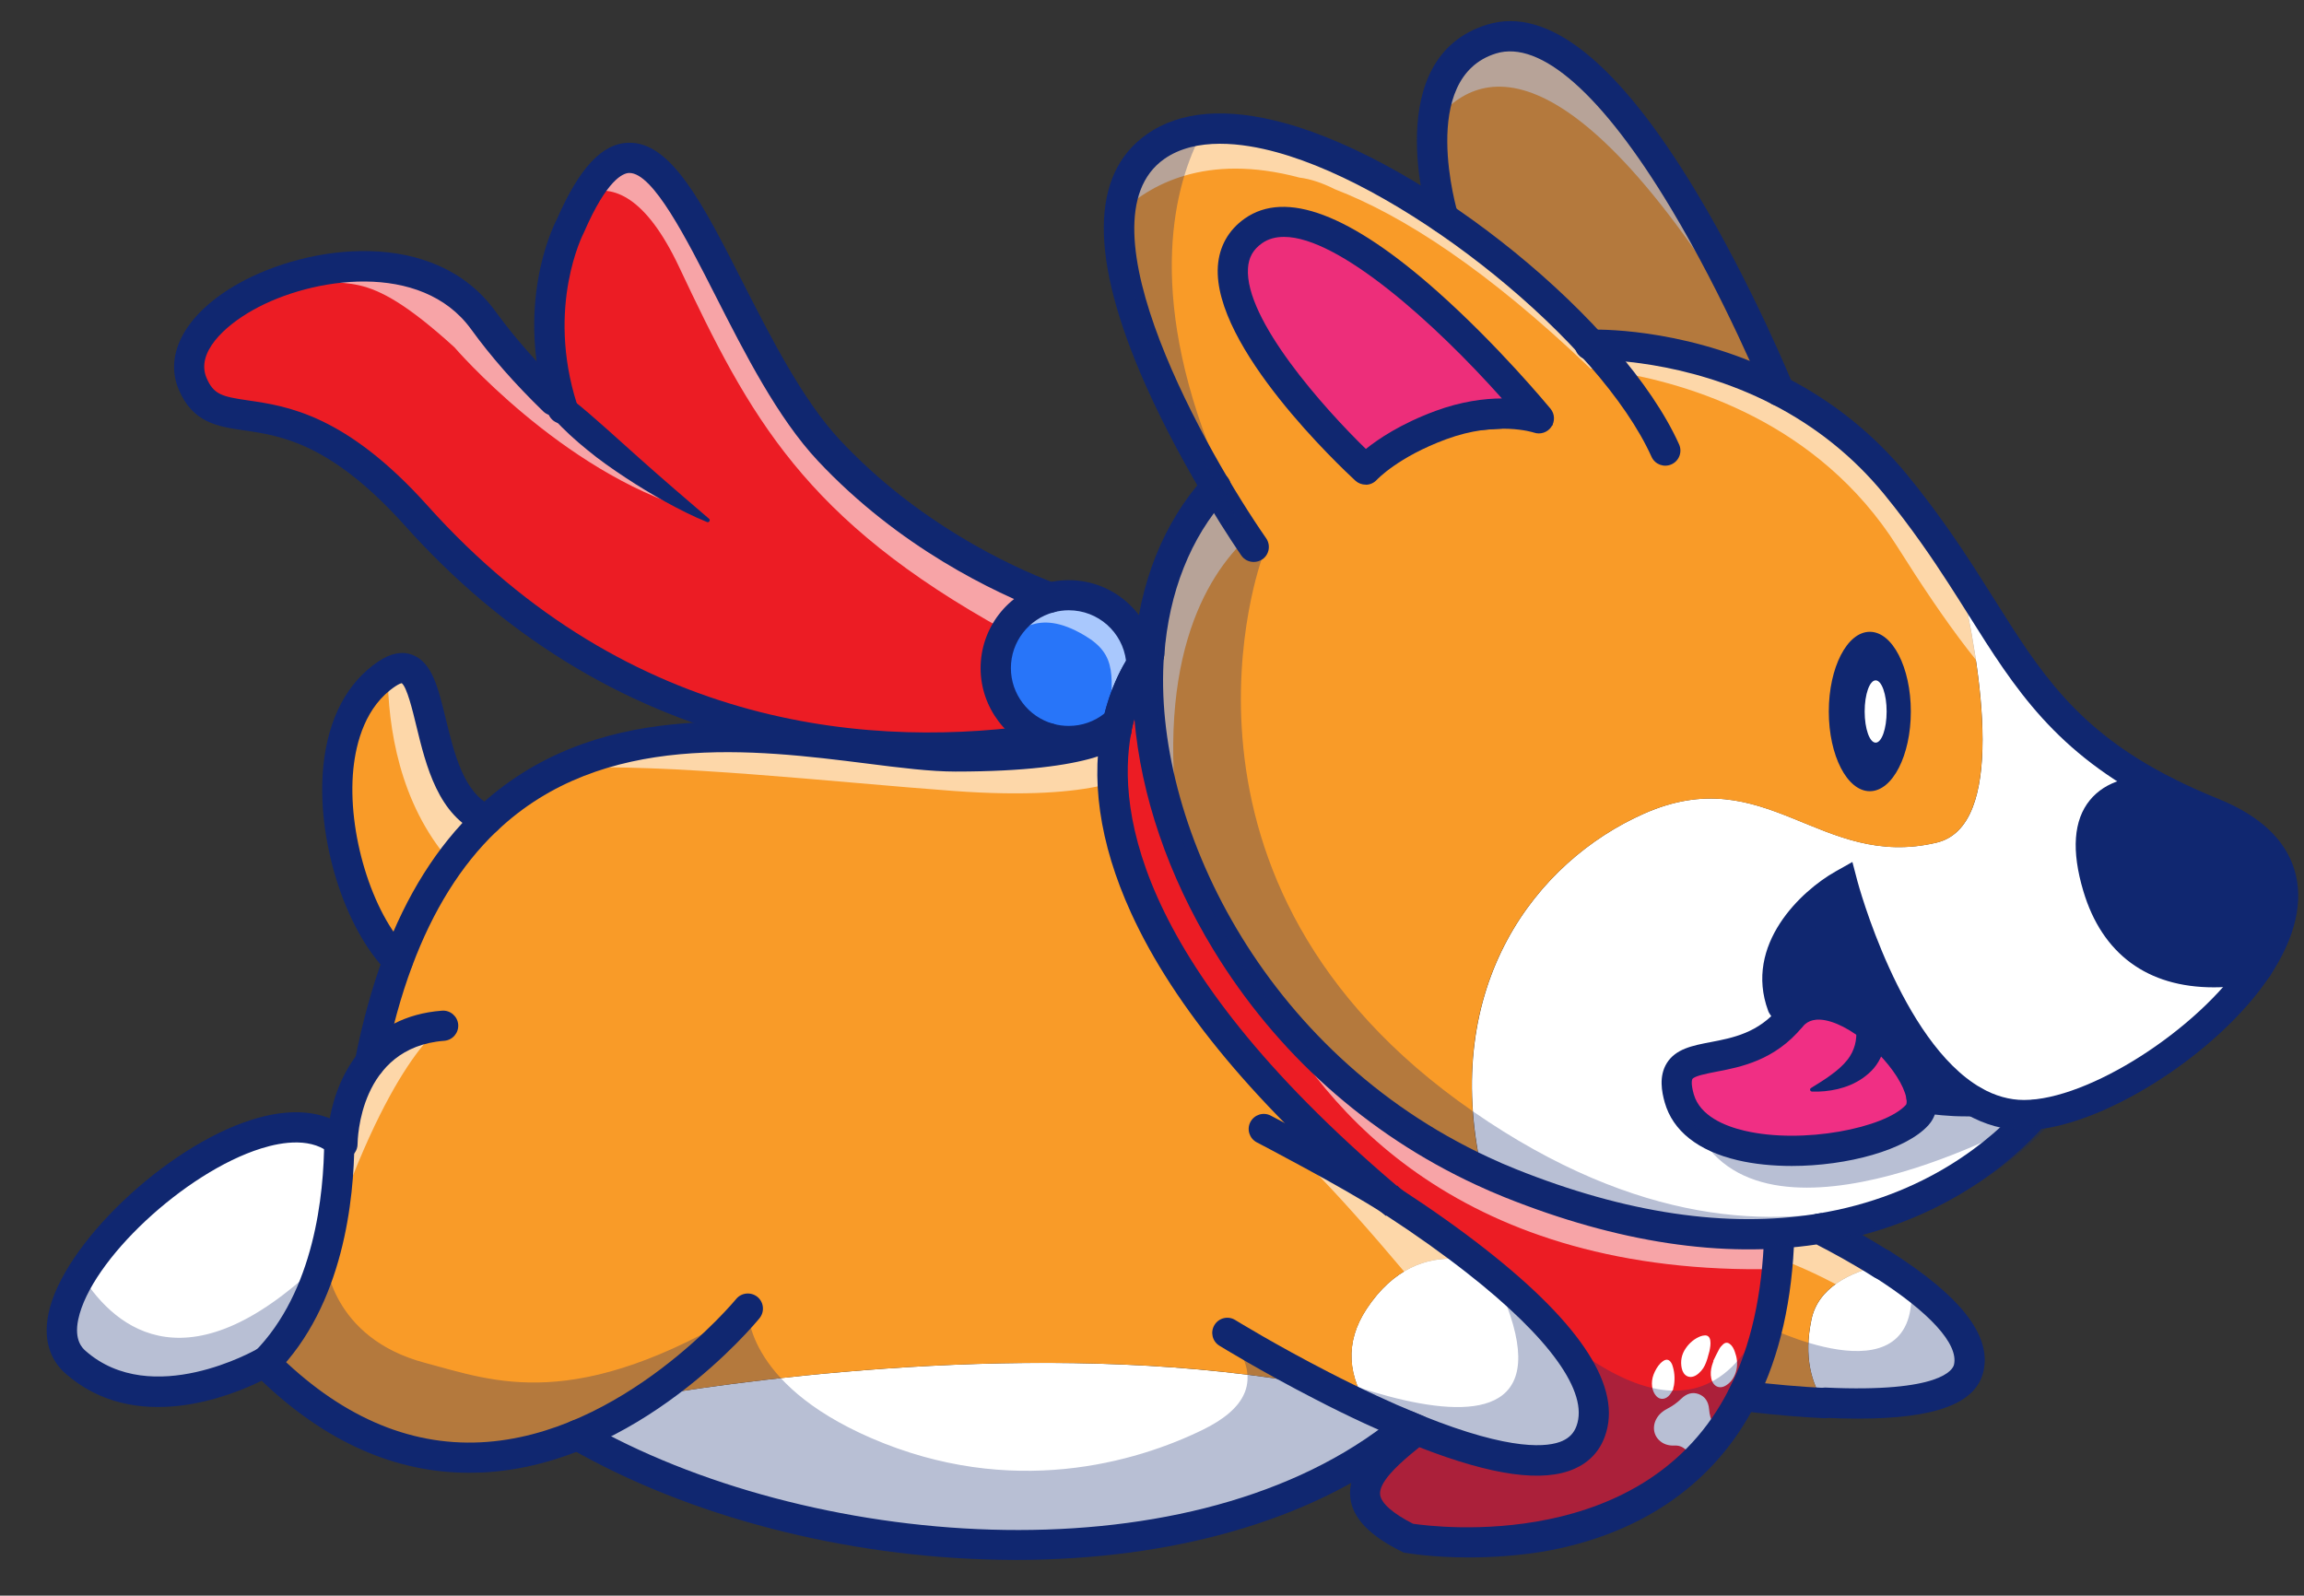 <?xml version="1.0" encoding="UTF-8"?><svg xmlns="http://www.w3.org/2000/svg" xmlns:xlink="http://www.w3.org/1999/xlink" height="1859.8" preserveAspectRatio="xMidYMid meet" version="1.0" viewBox="-54.4 -24.6 2685.1 1859.8" width="2685.1" zoomAndPan="magnify"><rect x="-54.4" y="-24.6" width="2685.1" height="1859.8" fill="#333333" stroke="none"/><g><g><g><g><g><g id="change1_16"><path d="M2390.4,1009.6c-30.3-102.1,30.1-115.1,79.4-110.6c-133.3-67.6-171.6-148.9-238.9-253.1 c-0.9-1.3-1.8-2.7-2.6-4c28.3,119.4,54.4,296.6-25.7,315.6c-135.6,32.3-198.7-96.8-341-33.8 c-125.7,55.7-237.3,199.9-189.1,416.7c0.3,0.1,0.6,0.3,0.9,0.4c10.7,5,21.6,9.7,32.7,14.2c124.5,50,228.2,63.9,312.8,58.4 c10.5-0.7,20.7-1.7,30.7-2.9c0,0,0.1,0,0.2,0c142.9-23,251.3-106.1,278.7-136.8c80.2-13.6,194.5-89.3,248.1-169.7 C2514.7,1116.3,2421.7,1115,2390.4,1009.6z M2184.9,1254.9c1.2,8.4-0.3,15.7-5.1,21c-44,48.4-252.3,69.1-277.3-19.6 c-20.6-72.8,70-21.7,129.9-94.4l0,0c-6.5-8.3-9.6-13.6-9.6-13.6c-30.8-83.6,70.4-140.8,70.4-140.8s50.9,193.9,152.6,252.1 C2223.8,1260.3,2203.5,1258.5,2184.9,1254.9z" fill="#fff"/></g></g></g></g><g><g><g><g id="change2_16"><path d="M2245.9,1259.6c-22,0.7-42.3-1.1-61-4.7c-3.5-24.9-29.8-59.9-60.9-83.2c-32.4-24.4-69.9-36-91.5-9.8 c-6.5-8.3-9.6-13.6-9.6-13.6c-30.8-83.6,70.4-140.8,70.4-140.8S2144.2,1201.3,2245.9,1259.6z" fill="#102770"/></g></g></g></g><g><g><g><g id="change3_5"><path d="M2228.2,641.9c-20.5-31.5-43.8-65.1-73.3-101c-41.2-50.3-88.9-85.1-135.7-109.1 c-104.8-54-205.3-54-219.2-53.8c-48.1-52.6-108.7-104.8-172.2-147.9l0,0c-125.3-85-261.9-134.8-335.5-83 c-102.2,71.9,4.1,285,70.2,396.6c-46.9,51.9-72.3,120-77.8,195.1c-15.6,212,126.6,480.3,387.6,601.7 c-48.2-216.8,63.4-361,189.1-416.7c142.3-63.1,205.4,66,341,33.8C2282.6,938.5,2256.5,761.4,2228.2,641.9z" fill="#f99b28"/></g></g></g></g><g><g><g><g id="change2_3"><path d="M2576.5,1104c-61.8,12.3-154.8,11-186.2-94.4c-30.3-102.1,30.1-115.1,79.4-110.6 c16.7,8.5,34.9,16.7,54.8,24.8C2624,963.9,2622.1,1035.7,2576.5,1104z" fill="#102770"/></g></g></g></g><g><g><g><g id="change3_2"><path d="M2019.2,431.8c-104.8-54-205.3-54-219.2-53.8c-48.1-52.6-108.7-104.8-172.2-147.9l0,0 c-1.1-3.7-52.4-174.9,56.2-208.5C1833.6-24.6,2019.2,431.8,2019.2,431.8z" fill="#f99b28"/></g></g></g></g><g><g><g><g id="change1_17"><path d="M1799.6,1644.1c-20,54.9-110.5,35.6-202.7-1.6c-3.6-1.4-7.1-2.9-10.6-4.4c-14.6-6-29.2-12.5-43.5-19.1 c-27-38.9-30.4-78.7-4.7-117.8c31.6-47.9,70.3-60.4,104.8-58.6c8.1,0.4,15.8,1.6,23.3,3.3l0,0 C1747.5,1509.6,1820.7,1586.2,1799.6,1644.1z" fill="#fff"/></g></g></g></g><g><g><g><g id="change1_7"><path d="M2240,1570.8c-8.8,38.1-89.3,44-167.6,40.4c-15.9-22.8-24.8-54.4-15.7-97.8c7.7-37.1,44.7-55.1,82.5-63.7 C2193.7,1484.3,2249.3,1530.5,2240,1570.8z" fill="#fff"/></g></g></g></g><g><g><g><g id="change1_4"><path d="M346.1,1292c-0.3,66.3-17.5,197.8-91.7,272.6c-0.3-0.2-0.5-0.4-0.7-0.7c0,0-132,77.4-220.1,0 c-88-77.4,211.2-348.1,311-254.2C344.6,1309.6,344.6,1302.7,346.1,1292z" fill="#fff"/></g></g></g></g><g><g><g><g id="change1_8"><path d="M1586.3,1638.2c-5.2,4.4-10.5,8.6-15.9,12.8c-233.6,178.3-674.5,157.4-952.2-2.2 c31.2-12.8,59.7-29.1,84.9-46.2c131.2-21.7,481.3-68.4,782.8-11.4c17.9,9.2,37.1,18.7,56.9,27.9 C1557.1,1625.7,1571.7,1632.2,1586.3,1638.2z" fill="#fff"/></g></g></g></g><g><g><g><g id="change3_1"><path d="M1666.3,1445.9c-7.4-1.7-15.2-2.9-23.3-3.3c-34.5-1.8-73.3,10.7-104.8,58.6c-25.7,39-22.3,78.9,4.7,117.8 c-19.8-9.2-39-18.7-56.9-27.9c-301.6-56.9-651.6-10.2-782.8,11.4c-25.2,17.1-53.7,33.4-84.9,46.2 c-102.4,42.2-233.1,46.5-363.7-84.2c74.2-74.7,91.4-206.3,91.7-272.6c2.6-19.3,9.9-51,30.5-77.1l0,0 c8.7-44.4,19.7-83.7,32.7-118.6c27-72.4,62.5-125.6,103.3-164.4l0,0c167.3-158.9,423.6-74.1,546.4-74.1 c167.2,0,187.7-30.9,187.7-30.9c-18.9,101.2,11.4,287.7,320.3,548.5c0,0,0.1,0,0.1,0.1 C1597.5,1395.3,1632.5,1419.5,1666.3,1445.9z" fill="#f99b28"/></g></g></g></g><g><g><g><g id="change3_3"><path d="M2056.6,1513.3c-9.1,43.4-0.2,74.9,15.7,97.8c-34.3-1.6-68.3-5-95.6-8.4c23.3-46.1,38.8-114.9,42.1-189.2 c10.5-0.7,20.7-1.7,30.7-2.9c0,0,0.1,0,0.2,0c5.5-0.7,10.8-1.5,16.1-2.3c18.5,9.3,45.8,23.9,73.4,41.4 C2101.3,1458.2,2064.4,1476.2,2056.6,1513.3z" fill="#f99b28"/></g></g></g></g><g><g><g><g id="change4_2"><path d="M2018.8,1413.5c-3.3,74.4-18.8,143.2-42.1,189.2c-109.1,216.2-389.6,166.1-389.6,166.1 c-78.2-38.6-53-73.7-9.2-110.8c6-5.1,12.5-10.3,19-15.5c92.2,37.1,182.6,56.5,202.7,1.6c21.1-57.9-52-134.5-133.3-198.2l0,0 c-33.7-26.4-68.7-50.6-99.1-70.3l-0.1-0.1c-308.9-260.9-339.2-447.3-320.3-548.5c0.6-3.3,1.3-6.5,2-9.6 c7.3-31.7,19.1-54.1,27.2-66.6c4.8-7.4,8.2-11.4,8.8-12c-15.6,212,126.6,480.3,387.6,601.7c0.3,0.1,0.6,0.3,0.9,0.4 c10.7,5,21.6,9.7,32.7,14.2C1830.5,1405.1,1934.2,1419.1,2018.8,1413.5z" fill="#ec1c24"/></g></g></g></g><g><g><g><g><g id="change1_12"><path d="M1918,1670.1c-2.8-1.8-5.7-3.4-8.3-5.5c-3.7-3.1-7.8-4.6-12.6-4.3c-7,0.3-13.4-1.6-18.4-6.7 c-8.3-8.5-7.2-22.1,2.5-31.1c2.5-2.3,5.3-4.1,8.1-5.5c5.6-2.9,10.8-6.6,15.5-11.2c6.4-6.2,13.3-8.2,20.5-5.5 s11.4,8.7,12.1,17.7c0.5,6.3,2,12,4.9,17.1c2.5,4.3,3.7,9.4,3.5,15.1c-0.4,9.8-6.2,17.8-14.6,20.2c-4.3,1.2-8.7,1.1-13.2-0.5 C1918.2,1669.8,1918.1,1669.9,1918,1670.1z" fill="#fff"/></g></g></g></g><g><g><g><g id="change1_13"><path d="M1935.3,1559.3c-1.6,5.1-3.6,10-7.1,13.9c-1.8,2-3.9,4-6.2,5.3c-7.4,4.3-14.6,0.7-16.5-8.3 c-1.7-8.1-0.3-16.1,4.7-23.3c4.5-6.6,10.3-11.2,17-13.9c1.7-0.7,3.6-1,5.3-1.1c3.5-0.2,5.7,2,6.3,6c0.6,4.1-0.1,8.2-1,12.4 C1937,1553.2,1936.1,1556.2,1935.3,1559.3z" fill="#fff"/></g></g></g></g><g><g><g><g id="change1_5"><path d="M1942.2,1561.7c2.3-4.7,4.6-9.5,7.1-14.1c1.1-2,2.7-3.7,4.3-5.2c2.6-2.4,5.2-2.5,7.7-0.7 c3,2.1,4.8,5.5,6.1,9.3c2.4,6.5,3.5,13.4,1.9,20.9c-1.7,7.7-5.6,14.1-11.9,18.1c-7.8,5.1-15.5,1.4-17.5-8.2 c-1-4.8-0.6-9.7,0.8-14.7c0.5-1.8,1.2-3.5,1.8-5.2C1942.4,1561.8,1942.3,1561.8,1942.2,1561.7z" fill="#fff"/></g></g></g></g><g><g><g><g id="change1_21"><path d="M1980.2,1614.7c-3.2,9.2-8.5,15.2-16.3,17.5c-8.6,2.6-14.6-4.2-12.9-14.3c0.7-4,2.1-7.8,4.4-11 c3.9-5.5,8.4-10.4,13.8-13.8c1.5-1,3.1-1.7,4.7-2.1c3.2-0.8,5.6,0.6,6.9,3.9c1.8,4.7,1.5,9.8,0.6,15 C1981.1,1611.5,1980.6,1613.3,1980.2,1614.7z" fill="#fff"/></g></g></g></g><g><g><g><g id="change1_15"><path d="M1895.8,1594.2c-1.3,2.3-2.5,4.7-4.1,6.7c-4.6,5.9-11.3,6.6-15.8,1.8c-5.4-5.9-6.7-16-3.2-25.2 c1.9-4.9,4.4-9.3,7.9-13c1.1-1.1,2.3-2.1,3.5-2.9c3.4-2.2,6.4-1.7,8.6,1.4c0.6,0.9,1.2,1.8,1.6,2.8 c2.7,7.5,3.5,15.5,2.2,24.1c-0.2,1.4-0.7,2.7-1,4C1895.7,1594,1895.8,1594.1,1895.8,1594.2z" fill="#fff"/></g></g></g></g></g><g><g><g><g id="change5_1"><path d="M1276,750.8c-8.1,12.5-20,34.9-27.2,66.6c-15.2,14-35.4,22.5-57.6,22.5c-8,0-15.7-1.1-23-3.2 c-35.8-10-62.1-42.9-62.1-81.9c0-39.4,26.8-72.5,63.1-82.2c7-1.8,14.3-2.9,21.9-2.9C1236.7,669.9,1273.9,705.7,1276,750.8z" fill="#2875f9"/></g></g></g></g><g><g><g><g id="change4_1"><path d="M1168.1,836.8c-178.9,27.2-486,21.3-737.3-259.4c-131-146.4-230-80.5-260.8-154.3 c-40.4-96.9,239.9-210.1,338.9-73.7c27.4,37.8,59.8,72.5,92.2,103c-39.3-123.2,9.1-213.1,9.1-213.1 c103.4-237.7,169.4,121,301.5,261.9c92.3,98.5,200.7,149.6,257.6,171.4c-36.4,9.6-63.1,42.8-63.1,82.2 C1106.1,793.9,1132.3,826.8,1168.1,836.8z" fill="#ec1c24"/></g></g></g></g><g><g><g><g id="change3_4"><path d="M512.6,931.9c-40.8,38.7-76.3,91.9-103.3,164.4c-70.7-71.3-109.6-270.1-12.6-334.7 C461.1,718.6,429.9,896.9,512.6,931.9z" fill="#f99b28"/></g></g></g></g><g><g><g><g id="change6_1"><path d="M2179.9,1275.9c-44,48.4-252.3,69.1-277.3-19.6c-20.6-72.8,70-21.7,129.9-94.4l0,0 c21.7-26.1,59.2-14.6,91.5,9.8c31,23.3,57.4,58.3,60.9,83.2C2186.1,1263.3,2184.7,1270.6,2179.9,1275.9z" fill="#f02f84"/></g></g></g></g><g opacity=".6"><g><g><g><g id="change1_6"><path d="M2564.7,944.3c-210.6-55.9-295-152.7-408-331.8c-92.3-146.2-245.3-190.5-329.4-203.9 c-8.5-10.5-17.6-21.1-27.2-31.6c13.9-0.3,114.3-0.2,219.2,53.8c1.9,1,3.8,2,5.7,3c45,23.9,90.4,57.9,130,106.1 c30.7,37.5,54.7,72.4,75.9,105.1c67.4,104.1,105.7,185.5,238.9,253.1c16.7,8.5,34.9,16.7,54.8,24.8 C2540.5,929.3,2553.8,936.5,2564.7,944.3z" fill="#fff"/></g></g></g></g><g><g><g><g id="change1_2"><path d="M1323.6,969.6c-30.8-78.4-44.3-158.5-38.9-231.8c5.5-75.1,30.9-143.2,77.8-195.1 c15.7,26.5,29.1,47.3,36.9,59.1C1350.9,646.9,1287.2,750,1323.6,969.6z" fill="#fff"/></g></g></g></g><g><g><g><g id="change1_19"><path d="M1827.3,408.7c-10.6-1.7-20-2.9-28.1-3.7c-120.9-115.6-218.9-178.5-297.6-208.9 c-14.5-7.3-28.5-12.1-41.6-13.7c-109.6-29.3-175.3,8.8-209.3,41.6c3.2-32.4,15.7-59.8,41.6-77.9c73.5-51.7,210.1-2,335.5,83 l0,0c63.6,43.1,124.2,95.3,172.3,148C1809.7,387.7,1818.8,398.2,1827.3,408.7z" fill="#fff"/></g></g></g></g><g><g><g><g id="change1_14"><path d="M2007.8,404.1C1776.7,7.3,1663.2,54.7,1615.5,120.5c3.5-42.6,20.1-84.9,68.5-99.9 C1811.6-18.7,1965.2,307,2007.8,404.1z" fill="#fff"/></g></g></g></g><g><g><g><g id="change1_1"><path d="M1229.1,891.1c-32.7,7.3-86.3,12.5-172.3,6.2c-137.9-10.1-333.6-32.5-454.9-26.6 c159.1-73,354.6-13.9,457.2-13.9c121,0,165.2-16.2,180.4-25.1C1241.9,849.5,1239.6,869.4,1229.1,891.1z" fill="#fff"/></g></g></g></g><g><g><g><g id="change1_18"><path d="M2240,1569.8c-2.9,12.4-13.2,21.3-28.7,27.6c-20.6-70-108.7-119.1-165.1-144c-11-4.8-20.7-8.8-28.5-11.8 c-0.3,4.4-0.7,8.6-1.1,12.9c-366.6,8.6-528.6-184.4-596.2-316c63.8,81.9,148.9,153.3,252.8,201.4c10.7,5,21.6,9.7,32.7,14.2 c148.5,59.6,267.5,68,359.8,53.1c18.5,9.3,45.8,23.9,73.4,41.4C2193.7,1483.3,2249.3,1529.5,2240,1569.8z" fill="#fff"/></g></g></g></g><g><g><g><g id="change1_9"><path d="M1276,749.8c-8.1,12.5-20,34.9-27.2,66.6c-3.3,3-6.8,5.8-10.6,8.3c4.1-61.2,10.1-85.6-28.4-108.5 c-59.4-35.4-75.6,3.5-91.9-5.5C882.7,581.1,819.4,461.2,737,286.5c-38.9-82.4-77.1-96.3-107.7-86 c92.9-155.4,158.6,167.9,282.3,299.8c92.3,98.5,200.7,149.6,257.6,171.4c7-1.8,14.3-2.9,21.9-2.9 C1236.7,668.9,1273.9,704.8,1276,749.8z" fill="#fff"/></g></g></g></g><g><g><g><g id="change1_22"><path d="M512.6,931c-14.9,14.2-29.1,30.2-42.4,48.5c-59.5-68-72.4-157.4-72.8-219.3 C460.9,718.8,430.2,896.1,512.6,931z" fill="#fff"/></g></g></g></g><g><g><g><g id="change1_10"><path d="M462,1170.8c0,0-64.7,37.5-139.6,271.7c0.5-9.3,18.6-128.9,18.6-136.9c1.3,1,2.5,2.1,3.7,3.2 c0,0,0-54.2,32-94.7l0,0C393.9,1191.9,420.7,1173.9,462,1170.8z" fill="#fff"/></g></g></g></g><g><g><g><g id="change1_11"><path d="M751.8,569.8c-152.3-44.9-276.6-189.6-276.6-189.6C364.5,279.5,353,315.9,287.8,297.7 c77.3-23.2,171.8-17.3,221.2,50.8c27.4,37.8,59.8,72.5,92.2,103C661.4,508.3,722,550.4,751.8,569.8z" fill="#fff"/></g></g></g></g><g><g><g><g id="change1_20"><path d="M1418.5,1291.3c-11.7-4.9,533.2,301.3,334.5,379C1753,1670.3,1483,1318.4,1418.5,1291.3z" fill="#fff"/></g></g></g></g></g><g opacity=".3"><g><g><g id="change2_32"><path d="M2240,1576.7c-8.8,38.1-89.3,44-167.6,40.4c-34.3-1.6-68.3-5-95.6-8.4 c-109.1,216.2-389.6,166.1-389.6,166.1c-78.2-38.6-53-73.7-9.2-110.8c6-5.1,12.5-10.3,19-15.5c-3.6-1.4-7.1-2.9-10.6-4.4 c-5.2,4.4-10.5,8.6-15.9,12.8c-233.6,178.3-674.5,157.4-952.2-2.2c-102.4,42.2-233.1,46.5-363.7-84.2 c-0.3-0.2-0.5-0.4-0.7-0.7c0,0-132,77.4-220.1,0c-26.1-22.9-18.1-62.9,8.5-105.3c38.4,59.6,124.9,132.5,282.4-23.1 c0,0,0,0,0,0.1c0.1,3.8,7.1,93.4,116.2,122.4c80.9,21.5,174.4,59.6,376.3-63.4c0,0-5.3,86.3,143.3,150.9 c163.9,71.2,309.4,28.4,387-9.6c45.4-22.3,75.1-56,28.6-112.8c0,0,445.8,228.4,314.8-57.3c0,0,0,0,0.1,0.1s0.3,0.3,0.6,0.5 c1.7,1.6,6.9,6.2,14.8,12.7c0,0,0,0,0.1,0c50.5,42,208.2,207,291.7,33.7c0,0,180.4,92.5,175-39.9 C2214.2,1509.3,2247.3,1544.8,2240,1576.7z" fill="#102770"/></g></g></g></g><g opacity=".3"><g><g><g id="change2_10"><path d="M2019.2,431.8c-104.8-54-205.3-54-219.2-53.8c-48.1-52.6-108.7-104.8-172.2-147.9l0,0 c-1.1-3.7-52.4-174.9,56.2-208.5C1833.6-24.6,2019.2,431.8,2019.2,431.8z" fill="#102770"/></g></g></g></g><g><g><g><g id="change2_12"><path d="M2236.3,1276.6c-18.6,0-37-1.7-54.7-5.1c-9.5-1.9-15.8-11.1-13.9-20.6s11.1-15.8,20.6-13.9 c18.1,3.5,37.3,5,57,4.4h0.6c9.7,0,17.6,7.9,17.6,17.6c0,9.7-7.8,17.6-17.6,17.6C2242.7,1276.5,2239.5,1276.6,2236.3,1276.6z" fill="#102770"/></g></g></g></g><g><g><g><g id="change2_21"><path d="M2304.5,1292.7c-23.1,0-45.7-6.3-67.4-18.6c-86-49.2-136.4-184.1-153.9-239.3 c-24.1,18.9-61,57-44.5,104.9c1.2,1.8,3.7,5.6,7.6,10.6l3.7,4.8v6c0,9.7-7.9,17.6-17.6,17.6c-6,0-11.3-3-14.5-7.6 c-6.6-8.5-9.9-14.1-10.3-14.7l-0.8-1.4l-0.6-1.5c-28.5-77.3,38.8-139.9,78.3-162.2l19.9-11.2l5.8,22.1 c0.5,1.9,50.2,187.5,144.3,241.3c16.3,9.3,33.1,14,49.9,14c74.7,0,202.1-81.3,257.3-164.1c16.6-24.8,34.2-61.3,24.2-94 c-7.6-24.8-30.5-45-68-60.1c-20.1-8.1-39-16.7-56.2-25.4c-121-61.3-167.7-135.5-221.8-221.5c-7.7-12.2-15.6-24.8-24-37.7 c-17.7-27.4-42.3-63.8-74.7-103.5c-35.5-43.3-79.3-78.5-130.1-104.6c-101.7-52.3-199.9-52-210.8-51.8h-0.8 c-9.7,0.8-17.8-6.4-18.7-16s6.5-18.2,16.1-19.1c0,0,1.1-0.1,3-0.1c18.9-0.4,120.1,0.6,227.2,55.7 c55.1,28.3,102.6,66.5,141.2,113.6c33.6,41,58.8,78.5,77.1,106.6c8.4,13.1,16.4,25.8,24.2,38.1 c53.4,84.9,95.6,151.9,207.9,208.8c16.3,8.3,34.3,16.4,53.5,24.2c47.8,19.3,77.6,47,88.5,82.4c11.2,36.3,1.3,79.1-28.5,123.9 C2529.6,1205.4,2390.3,1292.7,2304.5,1292.7z" fill="#102770"/></g></g></g></g><g><g><g><g id="change2_30"><path d="M1284.8,755.6c-0.4,0-0.9,0-1.3,0c-9.7-0.7-17-9.2-16.3-18.9c6-81.6,34.5-152.7,82.3-205.6 c6.5-7.2,17.7-7.8,24.9-1.3s7.8,17.7,1.3,24.9c-42.5,47.1-67.9,110.9-73.3,184.6C1301.6,748.6,1293.9,755.6,1284.8,755.6z" fill="#102770"/></g></g></g></g><g><g><g><g id="change2_29"><path d="M2065.8,1425.1c-8.5,0-16-6.2-17.4-14.8c-1.5-9.6,5-18.6,14.6-20.2c128.3-20.6,205.1-88.2,239.4-126.7 c6.5-7.3,17.6-7.9,24.9-1.4c7.3,6.5,7.9,17.6,1.4,24.9c-37.5,42-121.1,115.7-260.1,138 C2067.6,1425,2066.7,1425.1,2065.8,1425.1z" fill="#102770"/></g></g></g></g><g><g><g><g id="change2_26"><path d="M1406.7,630.4c-5.6,0-11.1-2.6-14.5-7.6c-2.6-3.8-65.3-94.5-111.7-199c-65.2-147.1-64.7-245.3,1.6-291.9 c38.7-27.2,92.7-31.6,160.5-13.1c167.4,45.8,395.2,231.3,459.8,374.5c4,8.9,0.1,19.3-8.8,23.3c-8.9,4-19.3,0.1-23.3-8.8 c-60-133.1-280.6-312.2-437-355c-39.3-10.8-93.9-18.1-130.9,7.9c-103.8,73,50.5,343.9,118.8,442.1c5.5,8,3.6,19-4.4,24.5 C1413.7,629.4,1410.2,630.4,1406.7,630.4z" fill="#102770"/></g></g></g></g><g><g><g><g id="change2_4"><path d="M2019.2,448.7c-7,0-13.5-4.1-16.3-11c-0.5-1.1-46.8-114.4-110.5-220.3 c-79.3-131.9-151.5-195.7-203.3-179.7c-91.7,28.3-45,185-44.5,186.6c2.8,9.3-2.4,19.1-11.7,22s-19.1-2.4-22-11.7 c-2.4-7.8-57.3-191.9,67.8-230.5c70.8-21.9,152.9,43.9,244,195.5c65.1,108.2,112.3,223.7,112.7,224.9c3.7,9-0.7,19.3-9.7,22.9 C2023.7,448.2,2021.4,448.7,2019.2,448.7z" fill="#102770"/></g></g></g></g><g><g><g><g><g><g id="change7_1"><path d="M1739,463.7l-110.5,7.6l-91.3,52.1c0,0-227.6-209.7-130.9-278.2C1503.1,176.9,1739,463.7,1739,463.7z" fill="#ed2e7a"/></g></g></g></g><g><g><g><g id="change2_13"><path d="M1536.1,533.6l-4.4-4.1c-6.7-6.1-163.2-151.5-157.3-242.3c1.3-20.4,10.5-36.8,27.3-48.6 c101.8-72,333.9,208,343.8,219.9l10.1,12.3l-124.5,8.6L1536.1,533.6z M1441.5,243c-11.4,0-21.7,2.8-30.4,9 c-12.7,9-19.4,20.8-20.3,36.3c-4.9,75.1,122.3,200.8,147.7,225l87.7-50l96.3-6.6C1659.5,383,1522,243,1441.5,243z" fill="#102770"/></g></g></g></g></g><g><g><g><g id="change2_33"><path d="M1537.2,540.3c-4.4,0-8.7-1.6-12-4.6c-17-15.7-166.4-156.2-160.3-249.8c1.5-23.1,12.3-42.3,31.2-55.7 c47.7-33.7,123.2-5.2,224.5,84.8c71.3,63.3,129.5,133.9,132,136.8c5,6.1,5.4,14.8,0.8,21.3c-4.5,6.4-12.8,9.1-20.2,6.5 c-0.9-0.3-43.4-14-102.3,7.8c-56.1,20.7-80.4,46.9-80.7,47.2c-3.2,3.5-7.6,5.6-12.3,5.8 C1537.7,540.3,1537.4,540.3,1537.2,540.3z M1442,251.5c-9.7,0-18.4,2.3-25.6,7.4c-10.4,7.3-15.6,16.6-16.4,29.2 c-3.9,59.9,89,163.5,137.4,210.6c14.4-11.6,40.7-29.4,81.3-44.4c29.9-11,56.3-14.4,77.2-14.5 C1617.7,352,1505.8,251.5,1442,251.5z" fill="#102770"/></g></g></g></g></g><g><g><g><g id="change2_7"><path d="M2525.5,1126.2c-77,0-130.1-38.7-152-112.3c-14-47-11.4-82.6,7.7-105.9c18-21.9,48.3-31.1,90.1-27.3 c9.7,0.9,16.8,9.4,15.9,19.1c-0.9,9.7-9.4,16.8-19.1,15.9c-20.3-1.8-47.1-0.8-59.7,14.5c-11.1,13.5-11.5,38.9-1.2,73.5 c21.4,72.1,77.2,99.7,165.9,82.1c9.6-1.9,18.8,4.3,20.7,13.8s-4.3,18.8-13.8,20.7C2560.7,1124.3,2542.5,1126.2,2525.5,1126.2z" fill="#102770"/></g></g></g></g><g><g><g><g id="change2_19"><path d="M1976.7,1619.6c-2.7,0-5.4-0.6-7.9-1.9c-8.7-4.4-12.2-15-7.8-23.7c24.9-49.2,38.5-110,40.6-180.7 c0.3-9.7,8.6-17.3,18.1-17.1c9.7,0.3,17.4,8.4,17.1,18.1c-2.2,75.9-17.1,141.7-44.4,195.5 C1989.4,1616.1,1983.2,1619.6,1976.7,1619.6z" fill="#102770"/></g></g></g></g><g><g><g><g id="change2_11"><path d="M1284.7,755.6c-9.7,0-17.6-7.9-17.6-17.6c0-4.9,2-9.3,5.2-12.5s7.6-5.2,12.5-5.2l0,0 c9.7,0,17.6,7.9,17.6,17.6C1302.4,747.7,1294.5,755.6,1284.7,755.6z" fill="#102770"/></g></g></g></g><g><g><g><g id="change2_14"><path d="M1596.9,1659.4c-2.1,0-4.3-0.4-6.5-1.2c-3.7-1.5-7.4-3-11-4.5c-13.8-5.7-28.2-12.1-44-19.4 c-18.8-8.7-38.2-18.2-57.6-28.3c-62.8-32.3-110.6-61.8-111.1-62.1c-8.3-5.1-10.8-15.9-5.7-24.2s15.9-10.9,24.2-5.7 c0.5,0.3,47.3,29.1,108.8,60.7c19,9.8,38,19.1,56.3,27.6c15.3,7.1,29.3,13.3,42.8,18.8c3.5,1.5,6.9,2.9,10.3,4.3 c9,3.6,13.5,13.8,9.9,22.8C1610.5,1655.2,1603.9,1659.4,1596.9,1659.4z" fill="#102770"/></g></g></g></g><g><g><g><g id="change2_24"><path d="M1567,1392.3c-3.3,0-6.6-0.9-9.6-2.8c-46.7-30.3-146.1-82.1-147.1-82.6c-8.6-4.5-12-15.1-7.5-23.7 c4.5-8.6,15.1-12,23.7-7.5c4.1,2.2,101.9,53.1,150,84.3c8.2,5.3,10.5,16.2,5.2,24.4C1578.4,1389.5,1572.8,1392.3,1567,1392.3z" fill="#102770"/></g></g></g></g><g><g><g><g id="change2_18"><path d="M2110.7,1628.9c-12.2,0-25.3-0.3-39.2-1c-9.7-0.4-17.2-8.7-16.8-18.4s8.7-17,18.4-16.8 c135.1,6.2,148.4-21.2,149.7-26.7c5.5-23.9-28.4-61.2-93.1-102.3c-8.2-5.2-10.6-16.1-5.4-24.3c5.2-8.2,16.1-10.6,24.3-5.4 c82.6,52.5,118.1,98.3,108.5,139.9C2248.5,1611.2,2201.7,1628.9,2110.7,1628.9z" fill="#102770"/></g></g></g></g><g><g><g><g id="change2_20"><path d="M492.1,1692c-86,0-167.1-36-241.6-107.3c-36.5,18.1-147.3,63-228.5-8.3c-13.3-11.7-27.6-33.5-19.8-70.5 c17-80.2,136.6-194,237.1-225.5c35.2-11,65.9-11.4,90.6-1.5c9.3-51.6,43.6-118.9,130.8-125.5c9.7-0.7,18.1,6.5,18.9,16.2 c0.7,9.7-6.5,18.1-16.2,18.9c-99.4,7.5-101,115.8-101.1,120.4c0,7-4.2,13.3-10.7,16.1c-6.4,2.8-13.9,1.5-19-3.3 c-22.2-20.9-57.2-15.7-82.7-7.7c-89,27.9-198.5,130.2-213.1,199.2c-5.2,24.6,5.2,33.8,8.6,36.8c77.3,67.9,198.3-1.3,199.5-2 c6.9-4,15.7-2.9,21.4,2.8c74.1,74.3,154.6,109.9,239.5,105.7c165.9-8.1,296.4-165.4,297.7-167c6.1-7.5,17.2-8.6,24.8-2.5 c7.5,6.1,8.6,17.2,2.5,24.8c-5.7,7-141.4,170.9-323.1,179.9C502.4,1691.8,497.2,1692,492.1,1692z" fill="#102770"/></g></g></g></g><g><g><g><g id="change2_22"><path d="M1128.8,1793.6c-6.1,0-12.2-0.1-18.3-0.2c-179.7-3-362.4-50.4-501.1-130.2c-8.4-4.8-11.3-15.6-6.5-24 s15.6-11.3,24-6.5c258.2,148.4,694.7,185.3,932.8,3.5c5.1-3.9,10.3-8,15.3-12.3c7.5-6.3,18.6-5.3,24.8,2.2s5.3,18.6-2.2,24.8 c-5.4,4.6-11,9-16.6,13.3C1471.4,1747.9,1311.4,1793.6,1128.8,1793.6z" fill="#102770"/></g></g></g></g><g><g><g><g id="change2_34"><path d="M376.6,1231.8c-1.1,0-2.3-0.1-3.4-0.3c-9.5-1.9-15.8-11.1-13.9-20.7c8.7-44.3,20-85.1,33.5-121.4 c26.3-70.6,62.5-128.1,107.7-171c0.3-0.2,0.5-0.5,0.8-0.7c135.4-127.9,322.2-104.5,458.6-87.3c38.9,4.9,72.5,9.1,99.2,9.1 c140.6,0,171.6-22.4,174.2-24.5c5.7-6.8,15.7-8.4,23.3-3.4c8.1,5.4,10.3,16.3,4.9,24.4c-6,9.1-38.4,38.7-202.4,38.7 c-28.9,0-63.5-4.3-103.6-9.4c-129.7-16.3-307.3-38.6-430.7,78.6c-0.2,0.2-0.5,0.5-0.8,0.7c-40.9,39.1-73.9,91.9-98.2,157.1 c-12.9,34.5-23.6,73.5-32,115.9C392.2,1226,384.8,1231.8,376.6,1231.8z M1232.1,816.4L1232.1,816.4L1232.1,816.4z M1232.1,816.4L1232.1,816.4L1232.1,816.4z M1232.1,816.4L1232.1,816.4L1232.1,816.4z M1233.4,814.7L1233.4,814.7 L1233.4,814.7z" fill="#102770"/></g></g></g></g><g><g><g><g id="change2_27"><path d="M1657.1,1790.7c-42.4,0-71.2-5-73.1-5.3l-2.5-0.4l-2.2-1.1c-37.5-18.5-57.1-38.9-60-62.3 c-3.7-30,20.5-55.1,47.2-77.7c6.1-5.2,12.4-10.2,19.4-15.8l8-6.4l9.5,3.8c104.7,42.2,147.1,36.5,163,29.4 c8.2-3.7,13.5-9.2,16.5-17.5c14.3-39.3-31-102.6-127.6-178.3c-27.9-21.9-59.3-44.3-93.7-66.7h-1.2l-5.2-4.4 c-143.2-121-241.3-238.4-291.6-348.9c-37.1-81.5-47.9-157.7-32.2-226.3c7.7-33.8,20.4-57.9,29.6-72.3 c5.9-9.2,10.1-13.9,10.6-14.4l34.2-37l-3.7,50.3c-14.1,192,113.7,462.3,378.4,584.9c10.2,4.8,20.8,9.4,31.8,13.8 c128.1,51.4,246,68.9,350.4,52.1l5.6-0.9l5.1,2.6c18.4,9.3,46.3,24.1,74.9,42.3c8.2,5.2,10.6,16.1,5.4,24.3 c-5.2,8.2-16.1,10.6-24.3,5.4c-24.9-15.8-49.3-29-66.8-38c-109.4,16.3-231.6-2.2-363.4-55c-11.6-4.7-22.9-9.6-33.6-14.6 c-126.6-58.7-232.4-153.3-305.8-273.7c-52.8-86.6-84.5-180-92.2-269.5c-0.7,2.5-1.3,5-1.9,7.7 c-19.7,86.2-5.7,270.2,307.6,536.6h0.8l4,3.9c36.2,23.6,69.5,47.2,98.9,70.3c112.7,88.4,159.5,161.7,138.9,218.1 c-6.3,17.4-18.2,30-35.3,37.6c-36.6,16.3-95.8,8.1-180.9-25.1c-3.7,3-7.2,5.9-10.6,8.7c-15.9,13.4-36.7,32.8-35.1,46.6 c1.2,10,14.8,21.9,38.3,33.9c26.7,4,271.7,34.6,368.4-157l5.6-11l12.3,1.5c33.9,4.2,65.7,6.9,94.3,8.3 c9.7,0.4,17.2,8.7,16.8,18.4c-0.5,9.7-8.8,17.1-18.4,16.8c-26.1-1.2-54.6-3.6-84.9-7.1c-48.3,87.3-131.9,143.4-242.6,162.6 C1712.1,1789,1682.2,1790.7,1657.1,1790.7z" fill="#102770"/></g></g></g></g><g><g><g><g id="change2_6"><path d="M1191.1,856.8c-9.4,0-18.8-1.3-27.8-3.8c-44-12.3-74.9-52.9-74.9-98.8c0-46.5,31.3-87.3,76.2-99.2 c8.7-2.3,17.6-3.4,26.4-3.4c54.9,0,99.9,42.9,102.4,97.7l0.3,5.6l-3.1,4.7c-7.7,11.9-18.3,32.2-24.9,61l-1.2,5.3l-4,3.7 C1241.6,847.1,1216.9,856.8,1191.1,856.8z M1191.1,686.7c-5.8,0-11.7,0.8-17.4,2.3c-29.4,7.8-50,34.6-50,65.1 c0,30.1,20.2,56.8,49.2,64.9c5.9,1.7,12,2.5,18.2,2.5c15.3,0,29.9-5.1,41.8-14.6c6.9-27.1,16.8-47.6,25-61.3 C1253.8,712.2,1225.4,686.7,1191.1,686.7z" fill="#102770"/></g></g></g></g><g><g><g><g id="change2_15"><path d="M1169.2,689.6c-2.1,0-4.2-0.4-6.3-1.2c-57.9-22.2-169.3-74.7-264.1-175.8 c-46.8-49.9-85.3-125.5-119.2-192.2C745.4,253.2,706.7,177,679.1,177c-0.2,0-0.3,0-0.4,0c-6.8,0.2-25.6,7.3-52.3,68.7 l-0.6,1.3c-0.4,0.8-44.2,85.3-7.8,199.4c3,9.3-2.2,19.2-11.4,22.1c-9.3,3-19.2-2.2-22.1-11.4c-39.7-124.4,4.9-216.3,10-226 c26.2-60,52.7-88.4,83.3-89.3c49.8-1.6,86.8,70.9,133.4,162.6c32.9,64.6,70.1,137.8,113.5,184.1c90,96,195.9,145.9,251.1,167 c9.1,3.5,13.6,13.7,10.1,22.7C1183,685.3,1176.3,689.6,1169.2,689.6z" fill="#102770"/></g></g></g></g><g><g><g><g id="change2_5"><path d="M1029.6,864.3c-71.1,0-140.4-8.5-207.2-25.5c-154.8-39.4-291-123.6-404.6-250.4 C331.1,491.7,272.6,483.2,229.9,477c-30.7-4.5-59.7-8.7-76.1-47.8c-17.6-42,9.2-89.3,69.7-123.3 c81.4-45.7,228.2-65.9,299.6,32.5c21.8,30,48.7,60.7,80.1,91.2c7,6.8,7.2,17.9,0.4,24.9c-6.8,7-17.9,7.2-24.9,0.4 c-32.9-31.9-61.2-64.1-84.1-95.8c-58.1-80-185.8-60.7-253.9-22.5c-34.3,19.2-66.6,50.1-54.5,79c8.3,19.8,18.3,22.1,48.6,26.5 c45.4,6.6,113.9,16.6,209.1,122.7c237,264.4,523.2,283.9,721.5,253.7c9.6-1.4,18.6,5.1,20.1,14.8c1.5,9.6-5.1,18.6-14.8,20.1 C1123.1,860.7,1076,864.3,1029.6,864.3z" fill="#102770"/></g></g></g></g><g><g><g><g id="change2_28"><path d="M769.7,583.9c-16.9-6.8-33-15.1-48.9-23.8c-15.8-8.8-31.3-18.1-46.4-28.1s-30-20.3-44-31.9 c-14.1-11.4-27.6-23.6-39.8-37.1c-5.7-6.3-5.2-16.1,1.1-21.8c5.6-5.1,14-5.3,19.8-0.8l0.2,0.2c14,10.8,27,22.5,40.2,34.1 l39.4,35.3c26.4,23.6,53.4,46.7,80.7,70.1l0,0c0.9,0.8,1,2.2,0.2,3.1C771.5,584,770.5,584.2,769.7,583.9z" fill="#102770"/></g></g></g></g><g><g><g><g id="change2_2"><path d="M409.3,1113.1c-4.5,0-9.1-1.7-12.5-5.2c-50.2-50.6-82.8-155.8-74.4-239.6c5.6-55.6,27.9-97.8,64.5-122.2 c14.3-9.5,27.6-12,39.6-7.3c22.6,8.8,29.6,37.6,38.5,74c10,41.1,21.3,87.7,54.1,101.9c6.5,2.6,11.1,8.9,11.1,16.4 c0,9.7-7.9,17.6-17.6,17.6H509l-3.3-1.4c-49.4-20.9-63.6-79.3-75-126.2c-4.3-17.9-10.9-44.8-16.9-49.4 c-0.8,0.1-3.2,0.8-7.4,3.6c-34.8,23.2-45.8,65.2-49,96.4c-7.4,73.3,21.4,168,64.3,211.3c6.8,6.9,6.8,18-0.1,24.9 C418.2,1111.4,413.8,1113.1,409.3,1113.1z" fill="#102770"/></g></g></g></g><g><g><g><g id="change2_25"><path d="M2033.8,1334.4c-22,0-43.7-2.1-63.2-6.7c-46.2-10.9-75.5-34.2-84.9-67.3c-3.5-12.4-7-30.5,2.3-45.7 c10.4-16.8,30-20.6,50.9-24.6c26.2-5,55.9-10.7,80.1-40.1l0,0c14.3-17.3,35.5-24.4,59.7-20c50.4,9.3,106.1,65.8,120.4,108.3 c8.5,25.2,1.3,40.4-6.2,48.7C2166.6,1315.8,2098.6,1334.4,2033.8,1334.4z M2046.1,1172.4c-32.3,39.1-71.8,46.7-100.6,52.2 c-10.7,2.1-25.3,4.9-27.6,8.5c-0.2,0.4-2.2,4.2,1.6,17.6c7.2,25.4,36.1,37.2,59.1,42.6c68.2,16.1,163.9-3.3,188.2-30.1 c1-1.1,1.6-5.8-1.1-13.8c-10.7-31.8-56.9-78.1-93.4-84.9C2056.9,1161.8,2050,1167.7,2046.1,1172.4L2046.1,1172.4z" fill="#102770"/></g></g></g></g><g><g><g><g id="change2_9"><path d="M2056.1,1243.6c8.3-5.2,16.3-10,23.5-15.4c7.2-5.2,13.7-10.9,18.5-16.9c4.9-6,7.6-12.1,9.2-17.9 c1.6-5.8,1.9-11.8,1.8-19v-1.4c0-8.6,6.9-15.5,15.5-15.6c6.6,0,12.3,4.1,14.5,9.9c4.3,11.1,4.4,24.7-0.1,36.7 c-2.2,6-5.5,11.5-9.4,16.2s-8.5,8.5-13.1,11.8c-9.3,6.5-19.4,10.4-29.3,12.8c-10,2.3-20,3.3-29.9,2.9 c-1.3-0.1-2.3-1.1-2.2-2.4C2055,1244.7,2055.5,1244,2056.1,1243.6z" fill="#102770"/></g></g></g></g><g><g><g><g id="change2_31"><ellipse cx="2124.7" cy="804.7" fill="#102770" rx="47.8" ry="92.9"/></g></g></g></g><g><g><g><g id="change2_23"><path d="M254.4,1581.4c-4.5,0-9-1.7-12.4-5.1c-6.9-6.9-6.9-18-0.1-24.9c70.3-70.8,81.2-184.4,81.5-245.8 c0-9.7,7.9-17.7,17.7-17.5c9.7,0,17.6,7.9,17.5,17.7c-0.3,66.8-12.5,190.8-91.7,270.5C263.4,1579.7,258.9,1581.4,254.4,1581.4 z" fill="#102770"/></g></g></g></g><g><g><g><g id="change1_3"><ellipse cx="2131.5" cy="804.7" fill="#fff" rx="12.8" ry="36.3"/></g></g></g></g><g opacity=".3"><g><g><g><g id="change2_1"><path d="M2333.3,1286.4c-27.4,30.7-114.6,110.8-257.6,133.7c-92.3,14.9-211.2,6.5-359.8-53.1 c-11.1-4.4-22-9.2-32.7-14.2c-261.6-121.2-404.2-389.9-388.6-602.2c5.1-68.3,36.7-143.3,77.7-195.3 c23.9,40.4,42.6,67.6,44.2,69.9c0,0,0.1,0.1,0.1,0.2c0,0-140.3,378.3,245.6,645.4s635.7,15.7,635.7,15.7 c5.4,0.8,10.9,1.3,16.5,1.3C2320.4,1287.8,2326.8,1287.3,2333.3,1286.4z" fill="#102770"/></g></g></g></g><g><g><g><g id="change2_17"><path d="M1377.4,549.1c-1.7,2-3.4,4.1-5.1,6.2c-66.1-111.7-172.3-324.6-70.1-396.4c11.3-8,24.2-13.5,38.2-16.9 C1308.9,209,1281.9,342.7,1377.4,549.1z" fill="#102770"/></g></g></g></g><g><g><g><g id="change2_8"><path d="M2297.9,1286.5c-3.2,1.8-311.1,167.9-380.6-6.4c39.7,74.8,230.6,53.8,272.5,7.7c4.8-5.3,6.2-12.5,5.1-21 c18.6,3.6,38.9,5.4,61,4.7C2269,1279,2283,1284.3,2297.9,1286.5z" fill="#102770"/></g></g></g></g></g></g></g></svg>
